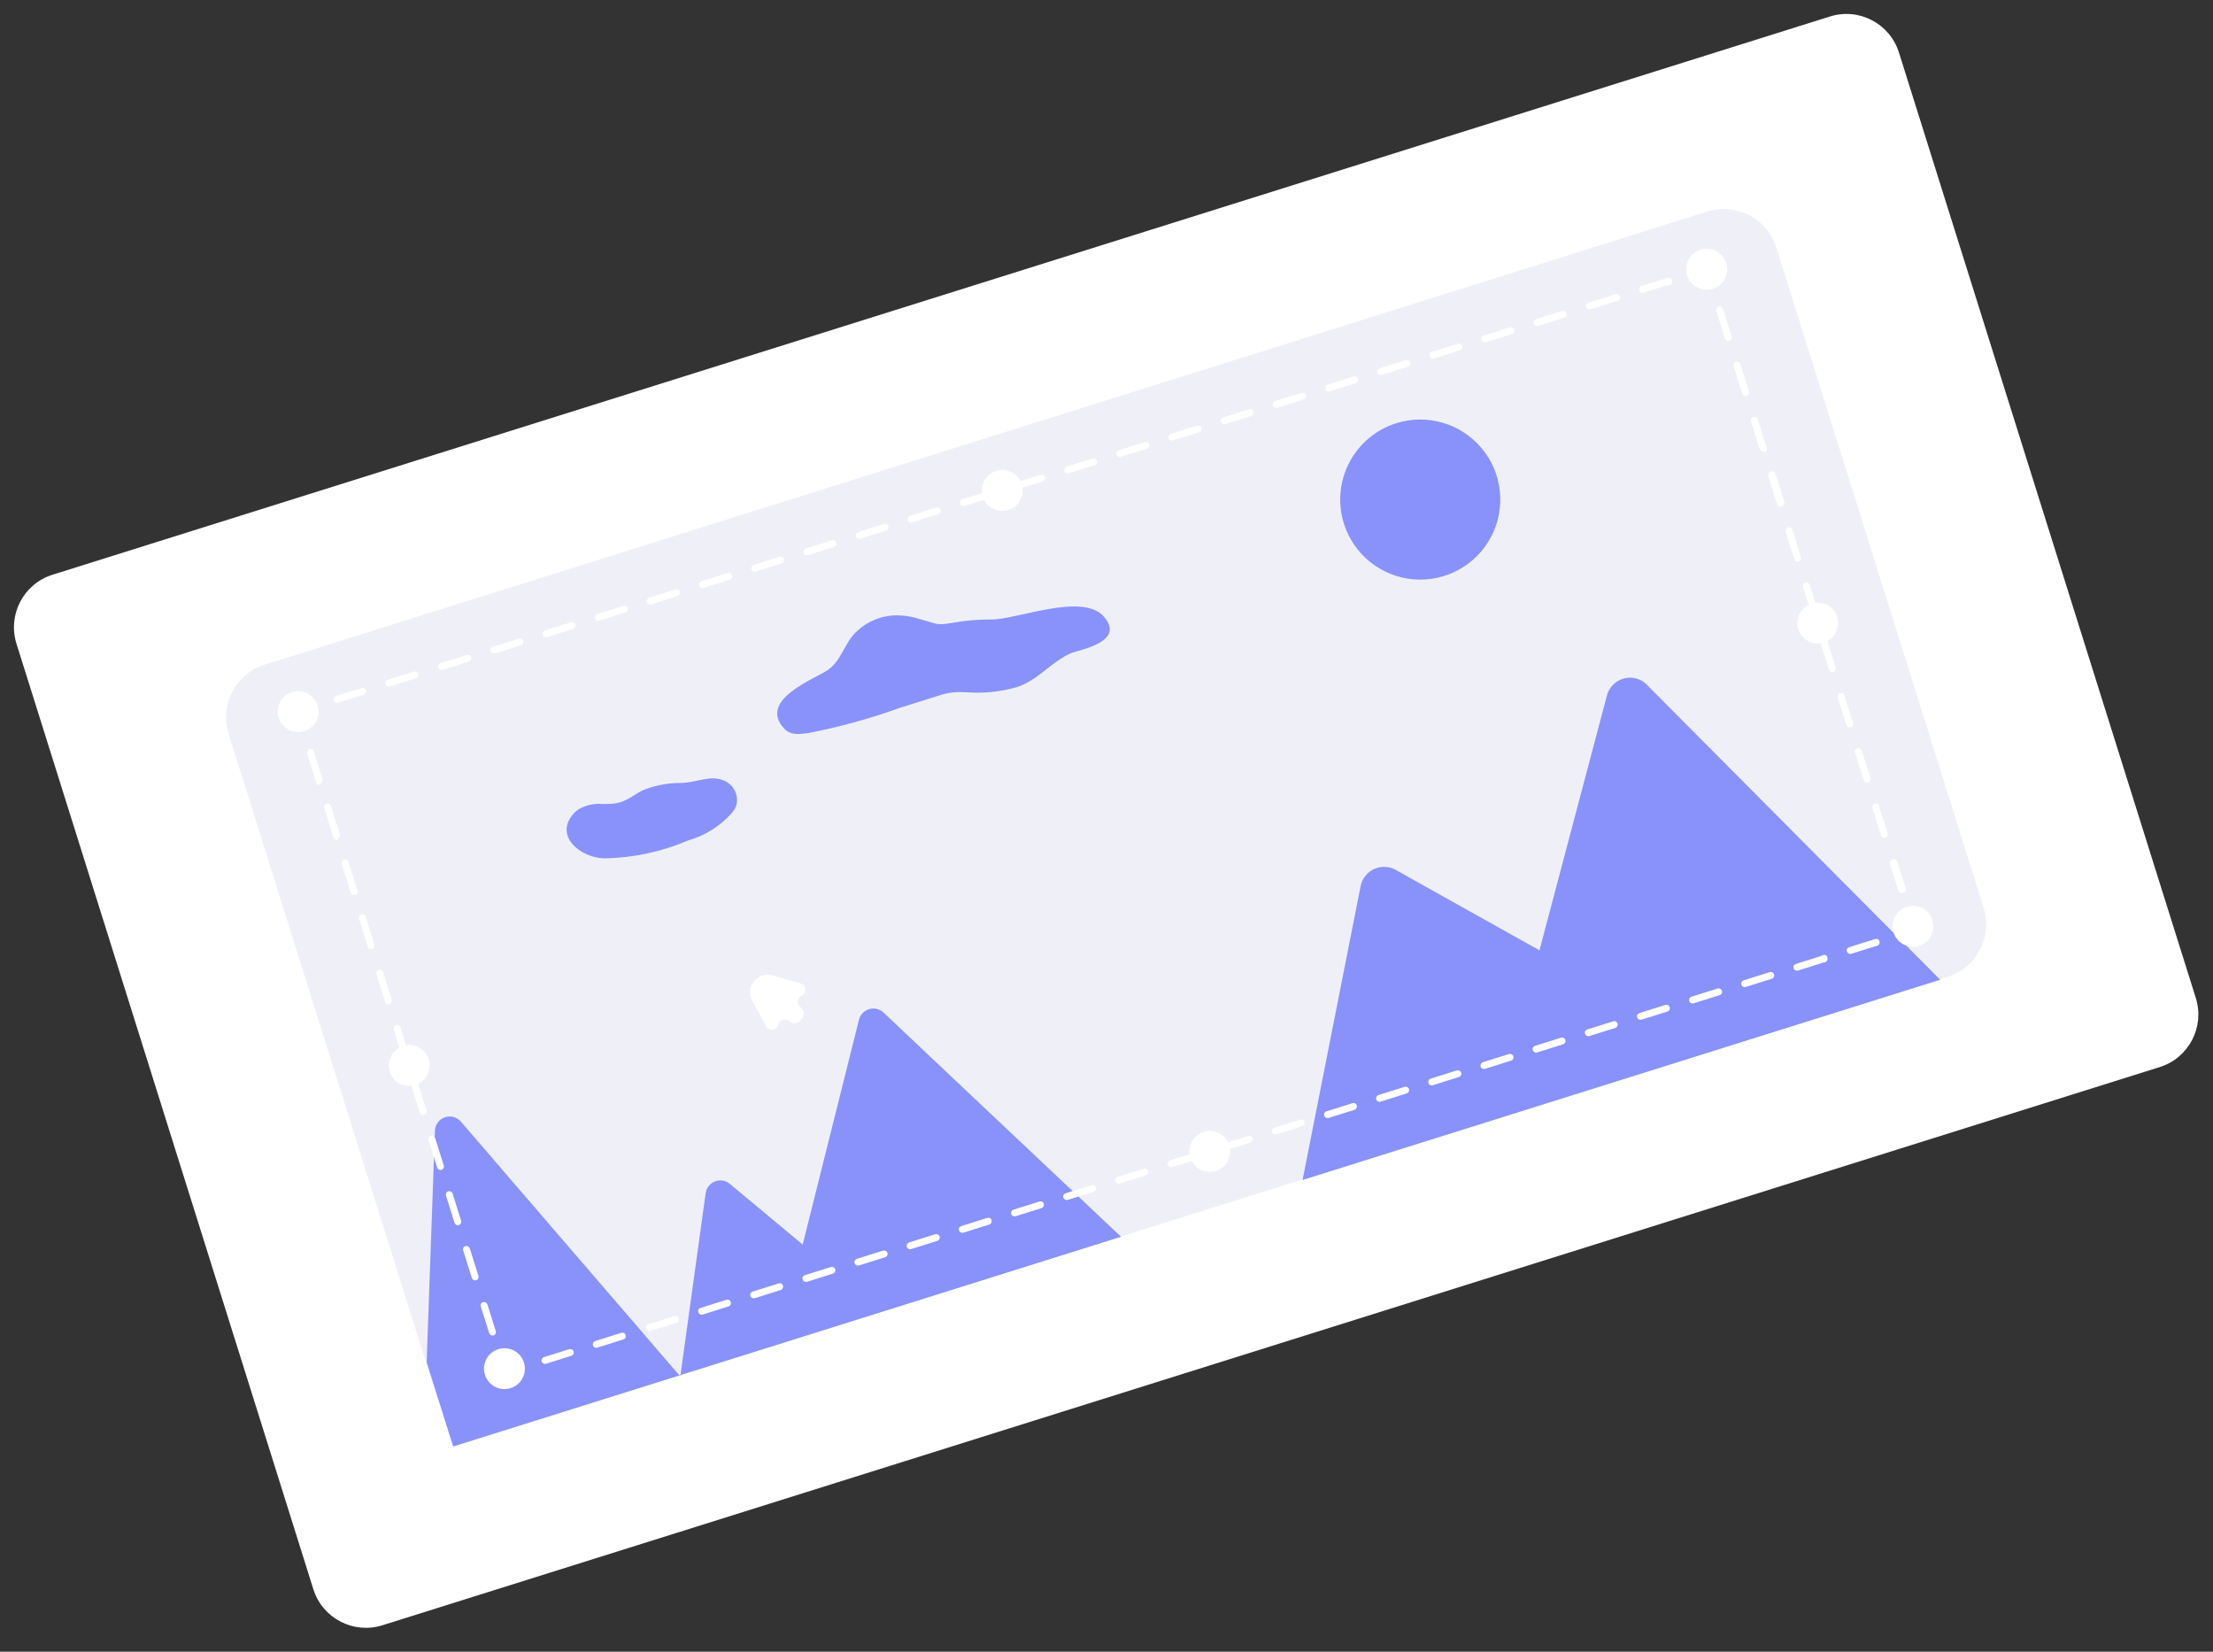 <svg width="201" height="150" viewBox="0 0 201 150" fill="none" xmlns="http://www.w3.org/2000/svg">
<rect x="0" y="0" width="201" height="150" fill="#333333" stroke="none"/>
<path d="M166.208 1.498L4.77 52.194C2.136 53.021 0.671 55.827 1.498 58.462L28.462 144.328C29.29 146.962 32.096 148.427 34.73 147.6L196.168 96.904C198.802 96.077 200.267 93.271 199.44 90.636L172.476 4.77C171.649 2.136 168.842 0.671 166.208 1.498Z" fill="white"/>
<path d="M45.858 129.866L176.901 88.715C179.535 87.888 181 85.081 180.173 82.447L161.342 22.482C160.515 19.848 157.709 18.383 155.074 19.21L24.031 60.361C21.396 61.188 19.931 63.995 20.759 66.629L39.589 126.594C40.416 129.228 43.223 130.693 45.858 129.866Z" fill="#EFF0F7"/>
<path d="M176.221 88.974L149.453 62.055C149.174 61.819 148.839 61.657 148.48 61.584C148.122 61.512 147.75 61.532 147.401 61.641C147.052 61.751 146.736 61.947 146.483 62.212C146.23 62.476 146.048 62.8 145.954 63.154L139.825 86.301L126.802 79.017C126.502 78.843 126.165 78.743 125.818 78.725C125.472 78.708 125.126 78.773 124.81 78.917C124.495 79.061 124.218 79.278 124.003 79.551C123.789 79.824 123.643 80.144 123.578 80.485L118.307 107.161L176.221 88.974Z" fill="#8992FA"/>
<path d="M122.067 47.568C122.502 48.937 123.333 50.147 124.455 51.045C125.577 51.943 126.94 52.488 128.371 52.612C129.803 52.735 131.239 52.432 132.498 51.74C133.758 51.048 134.783 49.998 135.447 48.724C136.11 47.449 136.38 46.006 136.224 44.578C136.067 43.149 135.491 41.799 134.568 40.698C133.645 39.597 132.416 38.794 131.037 38.391C129.658 37.988 128.19 38.002 126.819 38.433C125.906 38.719 125.059 39.183 124.326 39.798C123.593 40.412 122.989 41.165 122.547 42.014C122.106 42.863 121.836 43.79 121.754 44.743C121.672 45.696 121.778 46.656 122.067 47.568Z" fill="#8992FA"/>
<path d="M71.226 66.171C71.812 66.806 72.61 66.669 73.401 66.58C76.247 66.026 79.046 65.253 81.774 64.269L85.525 63.091C86.271 62.857 87.061 62.818 87.841 62.873C89.337 62.981 90.844 62.829 92.294 62.421C94.364 61.771 95.465 60.061 97.38 59.277C98.539 58.913 102.045 58.199 100.332 56.075C98.404 53.701 92.353 56.307 89.972 56.258C88.836 56.253 87.701 56.35 86.583 56.549C84.986 56.823 85.256 56.67 83.623 56.25C82.993 56.029 82.333 55.907 81.666 55.887C80.268 55.834 78.905 56.336 77.874 57.282C76.682 58.339 76.454 60.003 75.155 60.866C73.856 61.728 68.841 63.576 71.226 66.171Z" fill="#8992FA"/>
<path d="M54.93 77.953C57.547 77.902 60.13 77.346 62.536 76.315C64.028 75.888 65.366 75.052 66.402 73.906C66.628 73.656 66.83 73.373 66.899 73.043C66.917 72.954 66.929 72.865 66.935 72.774C66.952 72.514 66.915 72.254 66.828 72.009C66.74 71.764 66.603 71.539 66.426 71.349C66.248 71.158 66.033 71.006 65.795 70.902C65.368 70.717 64.899 70.647 64.437 70.701V70.701C63.554 70.802 62.666 71.101 61.777 71.103C60.688 71.105 59.606 71.302 58.582 71.688C58.256 71.81 57.957 71.993 57.664 72.182C57.419 72.34 57.167 72.486 56.91 72.621C56.426 72.874 55.886 72.997 55.34 73.009C54.98 73.017 54.621 73.014 54.261 73C53.733 73.02 53.218 73.152 52.747 73.387C52.508 73.506 52.291 73.671 52.111 73.869C50.282 75.882 52.682 77.921 54.93 77.953Z" fill="#8992FA"/>
<path d="M101.821 112.315L80.227 91.937C80.053 91.779 79.841 91.67 79.612 91.619C79.382 91.569 79.144 91.579 78.92 91.65C78.696 91.72 78.494 91.848 78.335 92.02C78.176 92.193 78.064 92.404 78.012 92.633L72.906 113.024L66.283 107.507C66.098 107.354 65.877 107.254 65.641 107.215C65.404 107.177 65.162 107.202 64.939 107.288C64.716 107.374 64.52 107.519 64.371 107.706C64.222 107.893 64.126 108.117 64.092 108.354L61.79 124.999L41.885 101.885C41.714 101.678 41.486 101.526 41.229 101.449C40.972 101.373 40.698 101.375 40.442 101.455C40.186 101.535 39.96 101.691 39.793 101.9C39.625 102.11 39.525 102.365 39.504 102.633L38.751 123.704L41.157 131.365L101.821 112.315Z" fill="#8992FA"/>
<path d="M47.238 124.588V124.588C46.404 124.85 45.514 124.386 45.252 123.551V123.551C45.228 123.474 45.235 123.391 45.273 123.319C45.31 123.248 45.374 123.194 45.451 123.17C45.53 123.145 45.615 123.151 45.69 123.187C45.764 123.222 45.823 123.285 45.853 123.362V123.362C46.011 123.865 46.547 124.145 47.05 123.987V123.987C47.127 123.963 47.21 123.97 47.281 124.008C47.353 124.045 47.406 124.109 47.431 124.186C47.456 124.265 47.45 124.35 47.414 124.425C47.378 124.499 47.315 124.558 47.238 124.588Z" fill="white"/>
<path d="M170.555 85.868C170.466 85.917 170.36 85.924 170.263 85.954L168.131 86.624C168.051 86.643 167.966 86.631 167.894 86.591C167.822 86.55 167.769 86.483 167.744 86.404C167.72 86.327 167.727 86.244 167.765 86.172C167.802 86.101 167.866 86.047 167.943 86.023L170.324 85.275C170.401 85.251 170.484 85.259 170.555 85.296C170.627 85.333 170.681 85.397 170.705 85.474C170.722 85.523 170.727 85.574 170.721 85.625C170.714 85.676 170.696 85.724 170.667 85.766C170.638 85.809 170.6 85.844 170.555 85.868V85.868ZM165.797 87.369C165.716 87.405 165.625 87.411 165.54 87.437L163.307 88.139C163.266 88.151 163.224 88.156 163.181 88.152C163.138 88.148 163.097 88.136 163.059 88.117C163.021 88.097 162.988 88.07 162.96 88.037C162.933 88.004 162.912 87.966 162.899 87.925C162.88 87.845 162.892 87.76 162.932 87.688C162.973 87.617 163.04 87.563 163.119 87.538L165.304 86.852C165.419 86.816 165.522 86.736 165.642 86.718V86.718C165.702 86.709 165.765 86.719 165.82 86.746C165.875 86.772 165.921 86.816 165.952 86.869C165.96 86.884 165.967 86.899 165.972 86.915C166.003 86.998 166.002 87.094 165.973 87.178V87.178C165.958 87.22 165.935 87.259 165.905 87.292C165.875 87.325 165.838 87.351 165.797 87.369V87.369ZM160.926 88.886L158.566 89.627C158.484 89.653 158.394 89.645 158.318 89.606C158.241 89.566 158.184 89.497 158.158 89.414C158.138 89.334 158.15 89.249 158.191 89.177C158.232 89.105 158.298 89.052 158.377 89.027L160.738 88.286C160.816 88.261 160.902 88.267 160.976 88.303C161.051 88.338 161.109 88.401 161.139 88.478C161.165 88.561 161.157 88.65 161.117 88.726C161.077 88.803 161.009 88.86 160.926 88.886ZM156.185 90.375L153.825 91.116C153.742 91.142 153.653 91.134 153.576 91.094C153.5 91.054 153.442 90.986 153.416 90.903C153.397 90.823 153.409 90.738 153.45 90.666C153.49 90.594 153.557 90.541 153.636 90.516L155.996 89.775C156.075 89.75 156.161 89.756 156.235 89.791C156.31 89.827 156.368 89.89 156.398 89.967C156.424 90.049 156.416 90.139 156.376 90.215C156.336 90.292 156.267 90.349 156.185 90.375ZM151.444 91.864L149.083 92.605C149.003 92.625 148.918 92.613 148.846 92.572C148.774 92.531 148.72 92.465 148.696 92.386C148.672 92.309 148.679 92.226 148.716 92.154C148.754 92.083 148.818 92.029 148.895 92.005L151.255 91.264C151.334 91.239 151.419 91.245 151.494 91.28C151.568 91.316 151.627 91.379 151.657 91.456C151.682 91.538 151.675 91.628 151.635 91.704C151.595 91.781 151.526 91.838 151.444 91.864ZM146.723 93.347L144.342 94.094C144.261 94.114 144.177 94.102 144.105 94.061C144.033 94.02 143.979 93.954 143.954 93.875C143.93 93.798 143.938 93.715 143.975 93.643C144.012 93.572 144.076 93.518 144.153 93.494L146.534 92.746C146.611 92.722 146.695 92.729 146.766 92.767C146.837 92.804 146.891 92.868 146.915 92.945C146.94 93.024 146.934 93.109 146.898 93.184C146.863 93.258 146.8 93.317 146.723 93.347ZM141.982 94.835L139.601 95.583C139.52 95.603 139.435 95.591 139.363 95.55C139.291 95.509 139.238 95.442 139.213 95.364C139.189 95.287 139.196 95.203 139.234 95.132C139.271 95.061 139.335 95.007 139.412 94.983L141.793 94.235C141.87 94.211 141.953 94.218 142.025 94.255C142.096 94.293 142.15 94.357 142.174 94.434C142.199 94.513 142.193 94.598 142.157 94.673C142.121 94.747 142.059 94.805 141.982 94.835ZM137.24 96.324L134.88 97.066C134.798 97.091 134.708 97.084 134.632 97.043C134.555 97.004 134.498 96.935 134.472 96.853C134.452 96.772 134.464 96.687 134.505 96.615C134.546 96.543 134.612 96.49 134.691 96.465L137.052 95.724C137.131 95.699 137.216 95.705 137.29 95.741C137.365 95.776 137.423 95.839 137.453 95.916C137.466 95.957 137.471 96 137.467 96.043C137.463 96.085 137.451 96.126 137.431 96.164C137.411 96.202 137.384 96.236 137.352 96.263C137.319 96.291 137.281 96.311 137.24 96.324ZM132.499 97.813L130.139 98.554C130.056 98.58 129.967 98.572 129.89 98.532C129.814 98.493 129.756 98.424 129.73 98.341C129.711 98.261 129.723 98.176 129.764 98.104C129.804 98.032 129.871 97.979 129.95 97.954L132.31 97.213C132.389 97.188 132.475 97.194 132.549 97.23C132.624 97.265 132.682 97.328 132.712 97.405C132.725 97.446 132.729 97.489 132.726 97.531C132.722 97.574 132.71 97.615 132.69 97.653C132.67 97.691 132.643 97.725 132.61 97.752C132.578 97.78 132.54 97.8 132.499 97.813ZM127.758 99.302L125.397 100.043C125.315 100.069 125.226 100.061 125.149 100.021C125.073 99.981 125.015 99.913 124.989 99.83C124.97 99.75 124.982 99.665 125.022 99.593C125.063 99.521 125.13 99.468 125.209 99.443L127.569 98.702C127.648 98.677 127.733 98.683 127.808 98.719C127.882 98.754 127.941 98.817 127.971 98.894C127.983 98.935 127.988 98.978 127.984 99.02C127.98 99.063 127.968 99.104 127.949 99.142C127.929 99.18 127.902 99.214 127.869 99.241C127.836 99.269 127.798 99.289 127.758 99.302ZM123.037 100.785L120.656 101.532C120.576 101.552 120.491 101.54 120.419 101.499C120.347 101.458 120.293 101.392 120.268 101.313C120.244 101.236 120.252 101.153 120.289 101.081C120.326 101.01 120.39 100.956 120.467 100.932L122.848 100.184C122.925 100.16 123.009 100.167 123.08 100.205C123.151 100.242 123.205 100.306 123.229 100.383C123.254 100.462 123.248 100.547 123.212 100.622C123.177 100.696 123.114 100.755 123.037 100.785ZM118.296 102.273L115.915 103.021C115.834 103.041 115.749 103.029 115.677 102.988C115.606 102.947 115.552 102.881 115.527 102.802C115.503 102.725 115.51 102.641 115.548 102.57C115.585 102.499 115.649 102.445 115.726 102.421L118.107 101.673C118.184 101.649 118.267 101.656 118.339 101.694C118.41 101.731 118.464 101.795 118.488 101.872C118.513 101.951 118.507 102.036 118.471 102.111C118.435 102.185 118.373 102.243 118.296 102.273ZM113.554 103.762L111.194 104.504C111.112 104.529 111.022 104.521 110.946 104.482C110.869 104.442 110.812 104.373 110.786 104.291C110.766 104.21 110.778 104.125 110.819 104.053C110.86 103.981 110.926 103.928 111.005 103.903L113.366 103.162C113.445 103.137 113.53 103.143 113.605 103.179C113.679 103.214 113.737 103.277 113.767 103.354C113.793 103.437 113.785 103.526 113.745 103.602C113.705 103.679 113.637 103.736 113.554 103.762ZM108.813 105.251L106.453 105.992C106.37 106.018 106.281 106.01 106.204 105.97C106.128 105.931 106.07 105.862 106.045 105.779C106.025 105.699 106.037 105.614 106.078 105.542C106.118 105.47 106.185 105.417 106.264 105.392L108.624 104.651C108.703 104.626 108.789 104.632 108.863 104.668C108.938 104.703 108.996 104.766 109.026 104.843C109.039 104.884 109.043 104.927 109.04 104.969C109.036 105.012 109.024 105.053 109.004 105.091C108.984 105.129 108.957 105.163 108.924 105.19C108.892 105.218 108.854 105.238 108.813 105.251ZM104.072 106.74L101.711 107.481C101.629 107.507 101.54 107.499 101.463 107.459C101.387 107.419 101.329 107.351 101.303 107.268C101.284 107.188 101.296 107.103 101.336 107.031C101.377 106.959 101.444 106.906 101.523 106.881L103.883 106.14C103.962 106.115 104.047 106.121 104.122 106.157C104.196 106.192 104.255 106.255 104.285 106.332C104.297 106.373 104.302 106.416 104.298 106.458C104.295 106.501 104.282 106.542 104.263 106.58C104.243 106.618 104.216 106.652 104.183 106.679C104.15 106.707 104.112 106.727 104.072 106.74ZM99.33 108.229L96.97 108.97C96.89 108.99 96.805 108.978 96.733 108.937C96.661 108.896 96.607 108.83 96.583 108.751C96.558 108.674 96.566 108.591 96.603 108.519C96.64 108.448 96.704 108.394 96.781 108.37L99.142 107.629C99.221 107.604 99.306 107.61 99.38 107.645C99.455 107.681 99.513 107.744 99.543 107.821C99.556 107.862 99.561 107.905 99.557 107.947C99.553 107.99 99.541 108.031 99.521 108.069C99.501 108.107 99.475 108.141 99.442 108.168C99.409 108.196 99.371 108.216 99.33 108.229ZM94.61 109.711L92.229 110.459C92.148 110.479 92.063 110.467 91.992 110.426C91.919 110.385 91.866 110.319 91.841 110.24C91.817 110.163 91.825 110.079 91.862 110.008C91.899 109.937 91.963 109.883 92.04 109.859L94.421 109.111C94.498 109.087 94.581 109.094 94.653 109.132C94.724 109.169 94.778 109.233 94.802 109.31C94.827 109.389 94.821 109.474 94.785 109.549C94.749 109.623 94.687 109.681 94.61 109.711ZM89.868 111.2L87.487 111.948C87.407 111.968 87.322 111.956 87.25 111.915C87.178 111.874 87.124 111.808 87.1 111.729C87.076 111.652 87.083 111.568 87.12 111.497C87.158 111.426 87.222 111.372 87.299 111.348L89.68 110.6C89.757 110.576 89.84 110.583 89.911 110.62C89.983 110.658 90.037 110.722 90.061 110.799C90.086 110.878 90.08 110.963 90.044 111.038C90.008 111.112 89.945 111.17 89.868 111.2ZM85.127 112.689L82.767 113.43C82.726 113.443 82.683 113.448 82.64 113.444C82.598 113.44 82.556 113.428 82.519 113.408C82.481 113.389 82.447 113.362 82.419 113.329C82.392 113.296 82.371 113.258 82.359 113.217C82.339 113.137 82.351 113.052 82.392 112.98C82.433 112.908 82.499 112.855 82.578 112.83L84.938 112.089C85.017 112.064 85.103 112.07 85.177 112.106C85.252 112.141 85.31 112.204 85.34 112.281C85.353 112.322 85.358 112.365 85.354 112.407C85.35 112.45 85.338 112.491 85.318 112.529C85.298 112.567 85.271 112.601 85.238 112.628C85.206 112.656 85.168 112.676 85.127 112.689ZM80.386 114.178L78.025 114.919C77.943 114.945 77.854 114.937 77.777 114.897C77.701 114.857 77.643 114.789 77.617 114.706C77.598 114.626 77.61 114.541 77.65 114.469C77.691 114.397 77.758 114.344 77.837 114.319L80.197 113.578C80.276 113.553 80.361 113.559 80.436 113.595C80.51 113.63 80.569 113.693 80.599 113.77C80.612 113.811 80.616 113.854 80.612 113.896C80.609 113.939 80.596 113.98 80.577 114.018C80.557 114.056 80.53 114.09 80.497 114.117C80.464 114.145 80.426 114.165 80.386 114.178ZM75.644 115.667L73.284 116.408C73.204 116.428 73.119 116.416 73.047 116.375C72.975 116.334 72.921 116.268 72.897 116.189C72.872 116.112 72.88 116.029 72.917 115.957C72.954 115.886 73.019 115.832 73.095 115.808L75.456 115.067C75.535 115.042 75.62 115.048 75.695 115.083C75.769 115.119 75.827 115.182 75.857 115.259C75.87 115.3 75.875 115.343 75.871 115.385C75.867 115.428 75.855 115.469 75.835 115.507C75.816 115.545 75.788 115.579 75.756 115.606C75.723 115.634 75.685 115.654 75.644 115.667ZM70.924 117.15L68.543 117.897C68.462 117.917 68.377 117.905 68.305 117.864C68.234 117.823 68.18 117.757 68.155 117.678C68.131 117.601 68.138 117.517 68.176 117.446C68.213 117.375 68.277 117.321 68.354 117.297L70.735 116.549C70.812 116.525 70.895 116.532 70.967 116.57C71.038 116.607 71.092 116.671 71.116 116.748C71.141 116.827 71.135 116.912 71.099 116.987C71.064 117.061 71.001 117.12 70.924 117.15ZM66.182 118.638L63.801 119.386C63.721 119.406 63.636 119.394 63.564 119.353C63.492 119.312 63.438 119.246 63.414 119.167C63.39 119.09 63.397 119.006 63.434 118.935C63.472 118.864 63.536 118.81 63.613 118.786L65.994 118.038C66.071 118.014 66.154 118.021 66.225 118.059C66.297 118.096 66.35 118.16 66.375 118.237C66.4 118.316 66.394 118.401 66.358 118.476C66.322 118.55 66.259 118.608 66.182 118.638ZM61.441 120.127L59.081 120.869C58.998 120.894 58.909 120.886 58.833 120.847C58.756 120.807 58.698 120.738 58.673 120.655C58.653 120.575 58.665 120.49 58.706 120.418C58.746 120.346 58.813 120.293 58.892 120.268L61.252 119.527C61.331 119.502 61.417 119.508 61.491 119.544C61.566 119.579 61.624 119.642 61.654 119.719C61.667 119.76 61.672 119.803 61.668 119.846C61.664 119.888 61.652 119.93 61.632 119.967C61.612 120.005 61.585 120.039 61.552 120.066C61.52 120.094 61.482 120.115 61.441 120.127ZM56.831 121.448C56.785 121.585 56.63 121.638 56.492 121.681L54.257 122.383C54.174 122.409 54.085 122.401 54.008 122.361C53.932 122.321 53.874 122.253 53.848 122.17C53.829 122.09 53.841 122.005 53.882 121.933C53.922 121.861 53.989 121.808 54.068 121.783L56.428 121.042C56.507 121.017 56.593 121.023 56.667 121.059C56.742 121.094 56.8 121.157 56.83 121.234C56.854 121.303 56.855 121.378 56.831 121.448V121.448ZM52.078 122.977C52.024 123.082 51.901 123.123 51.789 123.158L49.598 123.846C49.557 123.859 49.514 123.864 49.472 123.86C49.429 123.856 49.388 123.844 49.35 123.824C49.312 123.805 49.278 123.778 49.251 123.745C49.223 123.712 49.203 123.674 49.19 123.633C49.17 123.553 49.182 123.468 49.223 123.396C49.264 123.324 49.331 123.271 49.409 123.246L51.528 122.581C51.688 122.53 51.877 122.474 52.004 122.584V122.584C52.069 122.641 52.108 122.72 52.114 122.806C52.118 122.865 52.106 122.925 52.078 122.977V122.977Z" fill="white"/>
<path d="M173.869 83.162C174.131 83.996 173.667 84.886 172.832 85.148V85.148C172.752 85.167 172.667 85.155 172.595 85.115C172.523 85.074 172.469 85.007 172.445 84.928C172.421 84.851 172.428 84.768 172.465 84.697C172.503 84.625 172.567 84.572 172.644 84.547V84.547C173.147 84.389 173.426 83.853 173.268 83.35V83.35C173.244 83.273 173.252 83.19 173.289 83.119C173.326 83.047 173.39 82.993 173.467 82.969C173.546 82.944 173.632 82.95 173.706 82.986C173.781 83.022 173.839 83.085 173.869 83.162V83.162Z" fill="white"/>
<path d="M173.022 80.981C172.912 81.101 172.712 81.132 172.57 81.052V81.052C172.498 81.011 172.444 80.944 172.419 80.865L171.659 78.443C171.634 78.366 171.642 78.282 171.679 78.211C171.694 78.182 171.714 78.155 171.738 78.133C171.805 78.068 171.898 78.029 171.991 78.022V78.022C172.038 78.018 172.085 78.025 172.129 78.041C172.173 78.058 172.213 78.084 172.246 78.117C172.28 78.15 172.305 78.19 172.321 78.235L173.032 80.498C173.082 80.659 173.139 80.847 173.028 80.974V80.974C173.026 80.976 173.024 80.978 173.022 80.981ZM171.233 76.074C171.153 76.094 171.068 76.082 170.996 76.041C170.924 76 170.871 75.933 170.846 75.855L170.059 73.349C170.035 73.272 170.042 73.189 170.08 73.118C170.117 73.046 170.181 72.993 170.258 72.968C170.337 72.944 170.422 72.95 170.497 72.985C170.571 73.021 170.63 73.084 170.66 73.161L171.446 75.666C171.472 75.748 171.464 75.838 171.424 75.914C171.384 75.991 171.316 76.048 171.233 76.074ZM169.66 71.064C169.58 71.083 169.495 71.071 169.423 71.031C169.351 70.99 169.297 70.923 169.272 70.844L168.486 68.339C168.462 68.262 168.469 68.179 168.506 68.107C168.544 68.036 168.608 67.982 168.685 67.958C168.763 67.933 168.849 67.939 168.923 67.975C168.998 68.01 169.056 68.073 169.086 68.15L169.873 70.656C169.899 70.738 169.891 70.827 169.851 70.904C169.811 70.98 169.742 71.038 169.66 71.064ZM168.086 66.053C168.006 66.073 167.921 66.061 167.849 66.02C167.777 65.979 167.724 65.913 167.699 65.834L166.912 63.328C166.888 63.252 166.896 63.168 166.933 63.097C166.97 63.025 167.034 62.972 167.111 62.947C167.19 62.922 167.275 62.928 167.35 62.964C167.425 63 167.483 63.063 167.513 63.14L168.299 65.645C168.312 65.686 168.317 65.729 168.313 65.771C168.309 65.814 168.297 65.855 168.277 65.893C168.258 65.931 168.231 65.965 168.198 65.992C168.165 66.02 168.127 66.04 168.086 66.053ZM166.513 61.043C166.433 61.062 166.348 61.05 166.276 61.01C166.204 60.969 166.15 60.902 166.126 60.823L165.339 58.318C165.314 58.239 165.32 58.154 165.356 58.079C165.391 58.005 165.454 57.946 165.531 57.916C165.614 57.89 165.703 57.898 165.779 57.938C165.856 57.978 165.913 58.047 165.939 58.129L166.726 60.635C166.752 60.717 166.744 60.806 166.704 60.883C166.664 60.959 166.595 61.017 166.513 61.043ZM164.94 56.032C164.859 56.052 164.774 56.04 164.702 55.999C164.631 55.958 164.577 55.892 164.552 55.813L163.765 53.307C163.741 53.228 163.747 53.143 163.782 53.069C163.818 52.994 163.881 52.936 163.958 52.906C164.04 52.88 164.129 52.888 164.206 52.928C164.283 52.968 164.34 53.036 164.366 53.119L165.153 55.624C165.178 55.706 165.171 55.796 165.131 55.872C165.091 55.949 165.022 56.006 164.94 56.032ZM163.36 51.001C163.283 51.025 163.199 51.018 163.128 50.98C163.057 50.943 163.003 50.879 162.979 50.802L162.192 48.297C162.167 48.218 162.173 48.133 162.209 48.058C162.245 47.983 162.307 47.925 162.384 47.895C162.425 47.883 162.468 47.878 162.511 47.882C162.553 47.885 162.595 47.898 162.633 47.917C162.67 47.937 162.704 47.964 162.732 47.997C162.759 48.03 162.78 48.068 162.792 48.108L163.579 50.614C163.599 50.694 163.587 50.779 163.546 50.851C163.505 50.923 163.439 50.976 163.36 51.001ZM161.9 45.957C161.829 45.993 161.747 46.01 161.668 46.003V46.003C161.629 46 161.59 45.988 161.555 45.97C161.519 45.952 161.488 45.926 161.462 45.896C161.437 45.865 161.417 45.83 161.405 45.792L160.606 43.245C160.581 43.166 160.587 43.081 160.622 43.006C160.658 42.932 160.721 42.873 160.798 42.843C160.841 42.82 160.888 42.806 160.937 42.803C160.986 42.8 161.034 42.809 161.08 42.827C161.125 42.846 161.165 42.874 161.198 42.91C161.23 42.947 161.254 42.99 161.268 43.037L162.055 45.542C162.074 45.589 162.082 45.64 162.079 45.691C162.075 45.741 162.059 45.79 162.033 45.834C162.007 45.877 161.971 45.914 161.928 45.941C161.919 45.947 161.91 45.953 161.9 45.957ZM160.229 41.033C160.22 41.004 160.189 40.988 160.159 40.992C160.098 40.999 160.036 40.988 159.981 40.959C159.91 40.922 159.856 40.858 159.832 40.781L159.045 38.276C159.02 38.197 159.026 38.112 159.062 38.037C159.098 37.962 159.16 37.904 159.238 37.874C159.32 37.848 159.409 37.856 159.486 37.896C159.562 37.936 159.62 38.005 159.646 38.087L160.387 40.447C160.417 40.544 160.472 40.635 160.483 40.735V40.735C160.488 40.786 160.482 40.838 160.463 40.886C160.445 40.933 160.416 40.976 160.378 41.011C160.353 41.033 160.325 41.051 160.295 41.065C160.268 41.078 160.238 41.061 160.229 41.033V41.033ZM158.639 35.969C158.562 35.994 158.479 35.986 158.408 35.949C158.336 35.912 158.283 35.847 158.258 35.771L157.472 33.265C157.447 33.187 157.453 33.101 157.489 33.027C157.524 32.952 157.587 32.894 157.664 32.864C157.746 32.838 157.836 32.846 157.912 32.886C157.989 32.926 158.046 32.995 158.072 33.077L158.859 35.582C158.878 35.663 158.867 35.747 158.826 35.819C158.785 35.891 158.718 35.945 158.639 35.969ZM157.066 30.959C156.989 30.983 156.906 30.976 156.834 30.938C156.763 30.901 156.709 30.837 156.685 30.76L155.898 28.255C155.873 28.176 155.879 28.091 155.915 28.016C155.951 27.942 156.014 27.883 156.091 27.853C156.173 27.827 156.262 27.835 156.339 27.875C156.415 27.915 156.473 27.984 156.499 28.066L157.24 30.426C157.283 30.564 157.328 30.721 157.242 30.838V30.838C157.199 30.897 157.137 30.94 157.066 30.959Z" fill="white"/>
<path d="M155.625 25.905C155.545 25.952 155.446 25.973 155.354 25.959C155.322 25.953 155.291 25.943 155.261 25.928C155.19 25.891 155.136 25.826 155.112 25.75V25.75C154.954 25.247 154.418 24.967 153.915 25.125V25.125C153.838 25.149 153.755 25.141 153.683 25.104C153.612 25.067 153.558 25.003 153.534 24.926C153.509 24.847 153.515 24.762 153.551 24.687C153.587 24.612 153.649 24.554 153.726 24.524L153.788 24.505C154.623 24.243 155.512 24.707 155.775 25.541V25.541C155.787 25.587 155.789 25.634 155.78 25.681C155.772 25.727 155.754 25.771 155.727 25.81C155.701 25.849 155.666 25.881 155.625 25.905V25.905Z" fill="white"/>
<path d="M151.702 25.838C151.611 25.88 151.504 25.881 151.408 25.911L149.276 26.581C149.199 26.605 149.116 26.598 149.045 26.56C148.973 26.523 148.919 26.459 148.895 26.382C148.87 26.303 148.876 26.218 148.912 26.143C148.948 26.069 149.011 26.01 149.088 25.98L151.469 25.233C151.549 25.213 151.634 25.225 151.706 25.266C151.778 25.307 151.831 25.373 151.856 25.452C151.875 25.5 151.881 25.551 151.874 25.602C151.868 25.652 151.848 25.701 151.818 25.742C151.788 25.783 151.748 25.816 151.702 25.838V25.838ZM146.946 27.334C146.862 27.367 146.768 27.369 146.682 27.396L144.452 28.096C144.373 28.121 144.288 28.115 144.213 28.079C144.139 28.043 144.08 27.98 144.05 27.903C144.038 27.863 144.033 27.82 144.037 27.777C144.041 27.735 144.053 27.693 144.072 27.655C144.092 27.617 144.119 27.584 144.152 27.556C144.185 27.529 144.223 27.508 144.263 27.495L146.459 26.806C146.568 26.772 146.67 26.706 146.784 26.697V26.697C146.842 26.693 146.9 26.704 146.952 26.729C147.004 26.755 147.048 26.793 147.08 26.841C147.112 26.89 147.131 26.945 147.134 27.003C147.141 27.049 147.138 27.095 147.125 27.139C147.112 27.183 147.089 27.223 147.058 27.257C147.027 27.291 146.989 27.317 146.946 27.334V27.334ZM142.071 28.843L139.711 29.585C139.632 29.61 139.546 29.604 139.472 29.568C139.397 29.532 139.339 29.469 139.309 29.392C139.283 29.31 139.291 29.221 139.331 29.144C139.371 29.068 139.44 29.01 139.522 28.984L141.882 28.243C141.965 28.217 142.054 28.225 142.131 28.265C142.207 28.305 142.265 28.374 142.291 28.456C142.31 28.537 142.298 28.621 142.257 28.693C142.217 28.765 142.15 28.819 142.071 28.843ZM137.33 30.332L134.969 31.074C134.89 31.099 134.805 31.093 134.731 31.057C134.656 31.021 134.598 30.958 134.568 30.881C134.542 30.799 134.55 30.71 134.59 30.633C134.63 30.557 134.698 30.499 134.781 30.473L137.141 29.732C137.223 29.706 137.313 29.714 137.389 29.754C137.466 29.794 137.523 29.863 137.549 29.945C137.569 30.025 137.557 30.11 137.516 30.182C137.475 30.254 137.409 30.308 137.33 30.332ZM132.588 31.821L130.228 32.562C130.151 32.587 130.068 32.579 129.996 32.542C129.925 32.505 129.871 32.441 129.847 32.364C129.822 32.285 129.828 32.199 129.864 32.125C129.9 32.05 129.962 31.992 130.039 31.962L132.4 31.221C132.482 31.195 132.571 31.203 132.648 31.243C132.724 31.283 132.782 31.352 132.808 31.434C132.827 31.514 132.815 31.599 132.775 31.671C132.734 31.743 132.667 31.797 132.588 31.821ZM127.868 33.304L125.487 34.051C125.41 34.076 125.326 34.068 125.255 34.031C125.184 33.994 125.13 33.929 125.106 33.853C125.081 33.774 125.087 33.688 125.123 33.614C125.158 33.539 125.221 33.481 125.298 33.451L127.679 32.703C127.76 32.684 127.844 32.696 127.916 32.736C127.988 32.777 128.042 32.844 128.067 32.923C128.091 33 128.083 33.083 128.046 33.154C128.009 33.226 127.945 33.28 127.868 33.304ZM123.126 34.793L120.745 35.54C120.668 35.565 120.585 35.557 120.514 35.52C120.442 35.483 120.389 35.418 120.364 35.342C120.339 35.263 120.345 35.177 120.381 35.103C120.417 35.028 120.48 34.97 120.557 34.94L122.938 34.192C123.018 34.173 123.103 34.185 123.175 34.225C123.247 34.266 123.301 34.333 123.325 34.412C123.349 34.489 123.342 34.572 123.305 34.643C123.267 34.715 123.203 34.769 123.126 34.793ZM118.385 36.282L116.025 37.023C115.946 37.048 115.86 37.042 115.786 37.006C115.711 36.97 115.653 36.907 115.623 36.83C115.597 36.748 115.605 36.659 115.645 36.582C115.685 36.506 115.754 36.448 115.836 36.422L118.196 35.681C118.279 35.655 118.368 35.663 118.445 35.703C118.521 35.743 118.579 35.812 118.605 35.894C118.624 35.974 118.612 36.059 118.571 36.131C118.531 36.203 118.464 36.257 118.385 36.282ZM113.644 37.77L111.283 38.512C111.205 38.537 111.119 38.531 111.045 38.495C110.97 38.459 110.912 38.396 110.882 38.319C110.856 38.237 110.864 38.148 110.904 38.071C110.944 37.995 111.012 37.937 111.095 37.911L113.455 37.17C113.537 37.144 113.627 37.152 113.703 37.192C113.78 37.232 113.837 37.301 113.863 37.383C113.883 37.463 113.871 37.548 113.83 37.62C113.789 37.692 113.723 37.746 113.644 37.77ZM108.902 39.259L106.542 40.001C106.463 40.026 106.378 40.02 106.303 39.984C106.229 39.948 106.17 39.885 106.14 39.808C106.115 39.726 106.122 39.637 106.162 39.56C106.202 39.483 106.271 39.426 106.353 39.4L108.714 38.659C108.796 38.633 108.885 38.641 108.962 38.681C109.038 38.721 109.096 38.79 109.122 38.872C109.141 38.952 109.129 39.037 109.089 39.109C109.048 39.181 108.981 39.235 108.902 39.259ZM104.182 40.742L101.801 41.489C101.724 41.514 101.641 41.506 101.569 41.469C101.498 41.432 101.444 41.367 101.42 41.291C101.395 41.212 101.401 41.126 101.437 41.052C101.472 40.977 101.535 40.919 101.612 40.889L103.993 40.141C104.074 40.122 104.158 40.134 104.23 40.175C104.302 40.215 104.356 40.282 104.381 40.361C104.393 40.399 104.397 40.439 104.393 40.479C104.39 40.518 104.378 40.557 104.36 40.593C104.342 40.628 104.316 40.659 104.286 40.685C104.255 40.711 104.22 40.73 104.182 40.742ZM99.44 42.231L97.059 42.978C96.983 43.002 96.899 42.995 96.828 42.958C96.756 42.92 96.703 42.856 96.678 42.779C96.653 42.701 96.659 42.615 96.695 42.541C96.731 42.466 96.794 42.408 96.871 42.378L99.252 41.63C99.332 41.611 99.417 41.623 99.489 41.663C99.561 41.704 99.615 41.771 99.639 41.85C99.651 41.888 99.656 41.928 99.652 41.968C99.648 42.007 99.637 42.046 99.619 42.081C99.6 42.117 99.575 42.148 99.544 42.174C99.514 42.199 99.478 42.219 99.44 42.231ZM94.699 43.72L92.339 44.461C92.26 44.486 92.174 44.48 92.1 44.444C92.025 44.408 91.967 44.346 91.937 44.268C91.911 44.186 91.919 44.097 91.959 44.02C91.999 43.944 92.068 43.886 92.15 43.86L94.51 43.119C94.593 43.093 94.682 43.101 94.759 43.141C94.835 43.181 94.893 43.25 94.919 43.332C94.938 43.413 94.926 43.497 94.885 43.569C94.845 43.641 94.778 43.695 94.699 43.72ZM89.958 45.209L87.597 45.95C87.519 45.975 87.433 45.969 87.359 45.933C87.284 45.897 87.226 45.834 87.196 45.757C87.17 45.675 87.178 45.586 87.218 45.509C87.258 45.433 87.326 45.375 87.409 45.349L89.769 44.608C89.852 44.582 89.941 44.59 90.017 44.63C90.094 44.67 90.151 44.739 90.177 44.821C90.197 44.901 90.185 44.986 90.144 45.058C90.103 45.13 90.037 45.184 89.958 45.209ZM85.216 46.697L82.856 47.439C82.777 47.464 82.692 47.458 82.617 47.422C82.543 47.386 82.484 47.323 82.454 47.246C82.429 47.164 82.436 47.075 82.477 46.998C82.516 46.922 82.585 46.864 82.668 46.838L85.028 46.097C85.069 46.084 85.112 46.08 85.154 46.083C85.197 46.087 85.238 46.099 85.276 46.119C85.314 46.139 85.347 46.166 85.375 46.199C85.402 46.231 85.423 46.269 85.436 46.31C85.455 46.39 85.444 46.475 85.403 46.547C85.362 46.619 85.295 46.673 85.216 46.697ZM80.475 48.186L78.115 48.928C78.038 48.952 77.954 48.944 77.883 48.907C77.812 48.87 77.758 48.806 77.734 48.729C77.709 48.65 77.715 48.564 77.751 48.49C77.786 48.415 77.849 48.357 77.926 48.327L80.287 47.586C80.369 47.56 80.458 47.568 80.535 47.608C80.611 47.648 80.669 47.717 80.695 47.799C80.714 47.879 80.702 47.964 80.661 48.036C80.621 48.108 80.554 48.162 80.475 48.186ZM75.754 49.669L73.373 50.416C73.296 50.441 73.213 50.433 73.142 50.396C73.07 50.359 73.017 50.294 72.993 50.218C72.968 50.139 72.974 50.053 73.009 49.979C73.045 49.904 73.108 49.846 73.185 49.816L75.566 49.068C75.646 49.049 75.731 49.061 75.803 49.101C75.875 49.142 75.929 49.209 75.953 49.288C75.965 49.326 75.969 49.366 75.966 49.406C75.963 49.445 75.951 49.484 75.933 49.519C75.914 49.555 75.889 49.586 75.858 49.612C75.828 49.637 75.793 49.657 75.754 49.669ZM71.013 51.158L68.632 51.905C68.555 51.929 68.472 51.922 68.4 51.885C68.329 51.847 68.275 51.783 68.251 51.706C68.226 51.628 68.232 51.542 68.268 51.468C68.304 51.393 68.366 51.335 68.444 51.305L70.825 50.557C70.905 50.538 70.99 50.55 71.062 50.59C71.134 50.631 71.187 50.698 71.212 50.777C71.224 50.815 71.228 50.855 71.225 50.895C71.221 50.934 71.21 50.973 71.191 51.008C71.173 51.044 71.148 51.075 71.117 51.101C71.087 51.126 71.051 51.146 71.013 51.158ZM66.272 52.647L63.911 53.388C63.833 53.413 63.747 53.407 63.673 53.371C63.598 53.335 63.54 53.273 63.51 53.195C63.497 53.155 63.492 53.112 63.496 53.069C63.5 53.026 63.512 52.985 63.532 52.947C63.552 52.909 63.579 52.876 63.611 52.848C63.644 52.821 63.682 52.8 63.723 52.787L66.083 52.046C66.166 52.02 66.255 52.028 66.331 52.068C66.408 52.108 66.465 52.177 66.491 52.259C66.511 52.34 66.499 52.424 66.458 52.496C66.417 52.568 66.351 52.622 66.272 52.647ZM61.53 54.135L59.17 54.877C59.091 54.902 59.006 54.896 58.931 54.86C58.857 54.824 58.798 54.761 58.769 54.684C58.743 54.602 58.751 54.513 58.791 54.436C58.83 54.36 58.899 54.302 58.981 54.276L61.342 53.535C61.424 53.509 61.514 53.517 61.59 53.557C61.666 53.597 61.724 53.666 61.75 53.748C61.769 53.828 61.758 53.913 61.717 53.985C61.676 54.057 61.609 54.111 61.53 54.135ZM56.789 55.624L54.429 56.365C54.352 56.39 54.269 56.382 54.197 56.345C54.126 56.308 54.072 56.244 54.048 56.167C54.023 56.088 54.029 56.002 54.065 55.928C54.1 55.853 54.163 55.795 54.24 55.765L56.6 55.024C56.641 55.011 56.684 55.006 56.727 55.01C56.769 55.014 56.811 55.026 56.849 55.046C56.887 55.066 56.92 55.093 56.948 55.126C56.975 55.158 56.996 55.196 57.009 55.237C57.028 55.317 57.016 55.402 56.975 55.474C56.935 55.546 56.868 55.6 56.789 55.624ZM52.068 57.107L49.687 57.854C49.611 57.879 49.527 57.871 49.456 57.834C49.384 57.797 49.331 57.733 49.306 57.656C49.282 57.577 49.288 57.491 49.323 57.417C49.359 57.342 49.422 57.284 49.499 57.254L51.88 56.506C51.96 56.487 52.045 56.499 52.117 56.539C52.189 56.58 52.243 56.647 52.267 56.726C52.291 56.803 52.284 56.886 52.247 56.958C52.209 57.029 52.145 57.083 52.068 57.107ZM47.327 58.596L44.946 59.343C44.869 59.367 44.786 59.36 44.715 59.323C44.643 59.285 44.589 59.221 44.565 59.145C44.54 59.066 44.546 58.98 44.582 58.906C44.618 58.831 44.681 58.773 44.758 58.743L47.139 57.995C47.219 57.976 47.304 57.988 47.376 58.028C47.448 58.069 47.501 58.136 47.526 58.215C47.538 58.253 47.542 58.293 47.539 58.333C47.535 58.372 47.524 58.411 47.505 58.446C47.487 58.482 47.462 58.513 47.431 58.539C47.401 58.564 47.365 58.584 47.327 58.596ZM42.586 60.084L40.225 60.826C40.147 60.851 40.061 60.845 39.987 60.809C39.912 60.773 39.854 60.711 39.824 60.633C39.798 60.551 39.806 60.462 39.846 60.385C39.886 60.309 39.955 60.251 40.037 60.225L42.397 59.484C42.48 59.458 42.569 59.466 42.645 59.506C42.722 59.546 42.779 59.615 42.805 59.697C42.825 59.778 42.813 59.862 42.772 59.934C42.731 60.006 42.665 60.06 42.586 60.084ZM37.972 61.415C37.924 61.544 37.778 61.594 37.647 61.635L35.401 62.341C35.322 62.366 35.237 62.36 35.163 62.324C35.088 62.288 35.03 62.225 35 62.148C34.974 62.066 34.982 61.977 35.022 61.9C35.062 61.824 35.13 61.766 35.213 61.74L37.573 60.999C37.655 60.973 37.745 60.981 37.821 61.021C37.898 61.061 37.955 61.13 37.981 61.212C38 61.279 37.997 61.35 37.972 61.415V61.415ZM33.223 62.935C33.169 63.039 33.046 63.08 32.934 63.115L30.743 63.804C30.664 63.828 30.578 63.822 30.504 63.787C30.429 63.751 30.371 63.688 30.341 63.611C30.328 63.57 30.324 63.528 30.328 63.485C30.331 63.442 30.343 63.401 30.363 63.363C30.383 63.325 30.41 63.291 30.443 63.264C30.476 63.237 30.514 63.216 30.554 63.203L32.672 62.538C32.833 62.487 33.022 62.431 33.149 62.542V62.542C33.213 62.598 33.253 62.678 33.259 62.763C33.263 62.822 33.251 62.882 33.223 62.935V62.935Z" fill="white"/>
<path d="M27.497 66.142C27.42 66.166 27.337 66.159 27.265 66.122C27.194 66.085 27.14 66.02 27.116 65.944V65.944C26.854 65.109 27.318 64.22 28.153 63.958V63.958C28.233 63.938 28.318 63.95 28.39 63.991C28.462 64.031 28.516 64.098 28.54 64.177C28.565 64.254 28.557 64.337 28.52 64.409C28.483 64.48 28.419 64.534 28.342 64.558V64.558C27.838 64.716 27.559 65.252 27.717 65.755V65.755C27.736 65.835 27.724 65.92 27.683 65.992C27.643 66.064 27.576 66.118 27.497 66.142Z" fill="white"/>
<path d="M44.812 121.278C44.732 121.298 44.647 121.286 44.575 121.245C44.503 121.204 44.449 121.138 44.425 121.059L43.664 118.636C43.64 118.559 43.647 118.476 43.684 118.405C43.722 118.333 43.786 118.279 43.863 118.255C43.942 118.23 44.027 118.236 44.102 118.272C44.176 118.308 44.234 118.371 44.264 118.448L44.986 120.745C45.029 120.883 45.074 121.041 44.988 121.157V121.157C44.945 121.216 44.883 121.259 44.812 121.278ZM43.239 116.268C43.158 116.287 43.074 116.275 43.002 116.235C42.93 116.194 42.876 116.127 42.851 116.048L42.065 113.543C42.04 113.466 42.048 113.383 42.085 113.311C42.122 113.24 42.187 113.186 42.263 113.162C42.342 113.137 42.428 113.143 42.502 113.179C42.577 113.214 42.635 113.277 42.665 113.354L43.452 115.86C43.478 115.942 43.47 116.031 43.43 116.108C43.39 116.184 43.321 116.242 43.239 116.268ZM41.665 111.257C41.585 111.277 41.5 111.265 41.428 111.224C41.356 111.183 41.302 111.117 41.278 111.038L40.557 108.741C40.513 108.602 40.456 108.446 40.533 108.323V108.323C40.572 108.26 40.633 108.214 40.703 108.193C40.782 108.168 40.867 108.174 40.942 108.21C41.016 108.245 41.075 108.308 41.105 108.385L41.891 110.891C41.905 110.969 41.889 111.049 41.848 111.117C41.806 111.184 41.741 111.234 41.665 111.257ZM40.092 106.247C40.011 106.266 39.927 106.254 39.855 106.214C39.783 106.173 39.729 106.106 39.704 106.027L38.918 103.522C38.894 103.445 38.901 103.362 38.938 103.29C38.975 103.219 39.04 103.165 39.117 103.141C39.195 103.116 39.281 103.122 39.355 103.158C39.43 103.194 39.488 103.256 39.518 103.333L40.305 105.839C40.318 105.879 40.322 105.922 40.319 105.965C40.315 106.007 40.303 106.049 40.283 106.087C40.263 106.125 40.236 106.158 40.203 106.186C40.17 106.213 40.133 106.234 40.092 106.247ZM38.518 101.236C38.438 101.256 38.353 101.244 38.281 101.203C38.209 101.162 38.156 101.096 38.131 101.017L37.344 98.511C37.319 98.433 37.325 98.347 37.361 98.273C37.397 98.198 37.459 98.14 37.537 98.11C37.619 98.084 37.708 98.092 37.785 98.132C37.861 98.172 37.919 98.24 37.945 98.323L38.731 100.828C38.757 100.91 38.749 101 38.709 101.076C38.669 101.153 38.601 101.21 38.518 101.236ZM36.945 96.226C36.865 96.245 36.78 96.233 36.708 96.193C36.636 96.152 36.582 96.085 36.557 96.006L35.771 93.501C35.746 93.422 35.752 93.337 35.788 93.262C35.823 93.188 35.886 93.129 35.963 93.099C36.045 93.073 36.135 93.081 36.211 93.121C36.288 93.161 36.345 93.23 36.371 93.312L37.158 95.818C37.184 95.9 37.176 95.989 37.136 96.066C37.096 96.142 37.027 96.2 36.945 96.226ZM35.365 91.195C35.288 91.219 35.205 91.211 35.133 91.174C35.062 91.137 35.008 91.073 34.984 90.996L34.197 88.49C34.172 88.412 34.178 88.326 34.214 88.252C34.25 88.177 34.313 88.119 34.39 88.089C34.431 88.076 34.473 88.071 34.516 88.075C34.559 88.079 34.6 88.091 34.638 88.111C34.676 88.131 34.709 88.158 34.737 88.191C34.764 88.223 34.785 88.261 34.798 88.302L35.584 90.807C35.604 90.888 35.592 90.972 35.551 91.044C35.511 91.116 35.444 91.17 35.365 91.195ZM33.792 86.184C33.754 86.196 33.714 86.2 33.674 86.197C33.634 86.193 33.595 86.182 33.56 86.163C33.525 86.145 33.493 86.12 33.468 86.089C33.442 86.059 33.423 86.023 33.411 85.985L32.611 83.439C32.586 83.36 32.592 83.274 32.628 83.2C32.663 83.125 32.726 83.067 32.803 83.037C32.844 83.024 32.887 83.019 32.93 83.023C32.972 83.027 33.014 83.039 33.051 83.059C33.089 83.079 33.123 83.106 33.15 83.139C33.178 83.171 33.199 83.209 33.211 83.25L33.998 85.755C34.014 85.797 34.022 85.841 34.02 85.886C34.018 85.93 34.007 85.974 33.988 86.014C33.969 86.055 33.941 86.091 33.907 86.12C33.874 86.149 33.834 86.171 33.792 86.184ZM32.251 81.277C32.174 81.301 32.09 81.294 32.019 81.257C31.948 81.219 31.894 81.155 31.87 81.078L31.05 78.469C31.026 78.391 31.032 78.305 31.067 78.231C31.103 78.156 31.166 78.098 31.243 78.068C31.325 78.042 31.415 78.05 31.491 78.09C31.568 78.13 31.625 78.198 31.651 78.281L32.392 80.64C32.422 80.737 32.477 80.828 32.488 80.929V80.929C32.494 80.98 32.487 81.031 32.469 81.079C32.45 81.127 32.421 81.17 32.383 81.204C32.346 81.239 32.3 81.263 32.251 81.277ZM30.661 76.215C30.67 76.243 30.654 76.274 30.625 76.278C30.563 76.286 30.501 76.275 30.446 76.246C30.374 76.209 30.32 76.145 30.296 76.068L29.519 73.593C29.491 73.504 29.444 73.419 29.437 73.325V73.325C29.434 73.278 29.44 73.231 29.457 73.187C29.473 73.143 29.499 73.103 29.532 73.07C29.566 73.037 29.606 73.011 29.65 72.995C29.732 72.969 29.822 72.977 29.898 73.017C29.975 73.057 30.032 73.126 30.058 73.208L30.845 75.713C30.864 75.756 30.875 75.802 30.875 75.849C30.876 75.895 30.866 75.941 30.847 75.984C30.828 76.027 30.8 76.065 30.765 76.096C30.744 76.114 30.721 76.13 30.695 76.143C30.668 76.156 30.652 76.186 30.661 76.215V76.215ZM29.088 71.205C29.097 71.233 29.081 71.264 29.052 71.267C28.991 71.275 28.928 71.264 28.872 71.236C28.801 71.198 28.747 71.134 28.723 71.057L27.904 68.448C27.879 68.37 27.885 68.284 27.92 68.21C27.956 68.135 28.019 68.077 28.096 68.047C28.178 68.021 28.268 68.029 28.344 68.069C28.421 68.109 28.478 68.177 28.504 68.26L29.245 70.62C29.288 70.757 29.333 70.915 29.247 71.031V71.031C29.215 71.076 29.172 71.111 29.123 71.133C29.096 71.146 29.079 71.177 29.088 71.205V71.205Z" fill="white"/>
<path d="M89.264 45.097C89.571 46.075 90.612 46.618 91.59 46.312C92.568 46.005 93.111 44.963 92.804 43.985C92.497 43.008 91.456 42.464 90.478 42.771C89.501 43.078 88.957 44.12 89.264 45.097Z" fill="white"/>
<path d="M108.113 105.119C108.42 106.097 109.461 106.64 110.439 106.333C111.416 106.026 111.96 104.985 111.653 104.007C111.346 103.029 110.305 102.486 109.327 102.793C108.349 103.1 107.806 104.141 108.113 105.119Z" fill="white"/>
<path d="M163.332 57.14C163.639 58.117 164.681 58.661 165.658 58.354C166.636 58.047 167.18 57.006 166.873 56.028C166.566 55.05 165.524 54.507 164.547 54.814C163.569 55.121 163.025 56.162 163.332 57.14Z" fill="white"/>
<path d="M35.399 97.314C35.706 98.292 36.747 98.835 37.725 98.528C38.703 98.222 39.246 97.18 38.939 96.202C38.632 95.225 37.591 94.681 36.613 94.988C35.635 95.295 35.092 96.337 35.399 97.314Z" fill="white"/>
<path d="M25.309 65.181C25.616 66.158 26.657 66.702 27.635 66.395C28.613 66.088 29.156 65.046 28.849 64.069C28.542 63.091 27.501 62.547 26.523 62.855C25.546 63.161 25.002 64.203 25.309 65.181Z" fill="white"/>
<path d="M44.046 124.851C44.353 125.828 45.395 126.372 46.372 126.065C47.35 125.758 47.894 124.717 47.587 123.739C47.28 122.761 46.238 122.218 45.261 122.525C44.283 122.832 43.739 123.873 44.046 124.851Z" fill="white"/>
<path d="M153.241 25.006C153.548 25.984 154.59 26.528 155.568 26.221C156.545 25.914 157.089 24.872 156.782 23.895C156.475 22.917 155.433 22.373 154.456 22.68C153.478 22.987 152.934 24.029 153.241 25.006Z" fill="white"/>
<path d="M171.98 84.677C172.287 85.654 173.328 86.198 174.306 85.891C175.284 85.584 175.827 84.542 175.52 83.565C175.213 82.587 174.172 82.043 173.194 82.35C172.216 82.657 171.673 83.699 171.98 84.677Z" fill="white"/>
<path d="M70.164 88.585C68.801 88.196 67.644 89.643 68.324 90.887L69.588 93.2C69.852 93.683 70.574 93.583 70.697 93.046V93.046C70.795 92.614 71.311 92.435 71.656 92.713L71.742 92.782C72.024 93.01 72.437 92.97 72.671 92.693L72.853 92.476C73.096 92.189 73.056 91.759 72.765 91.521L72.684 91.455C72.341 91.174 72.405 90.632 72.804 90.439V90.439C73.306 90.197 73.243 89.463 72.707 89.31L70.164 88.585Z" fill="white"/>
</svg>
